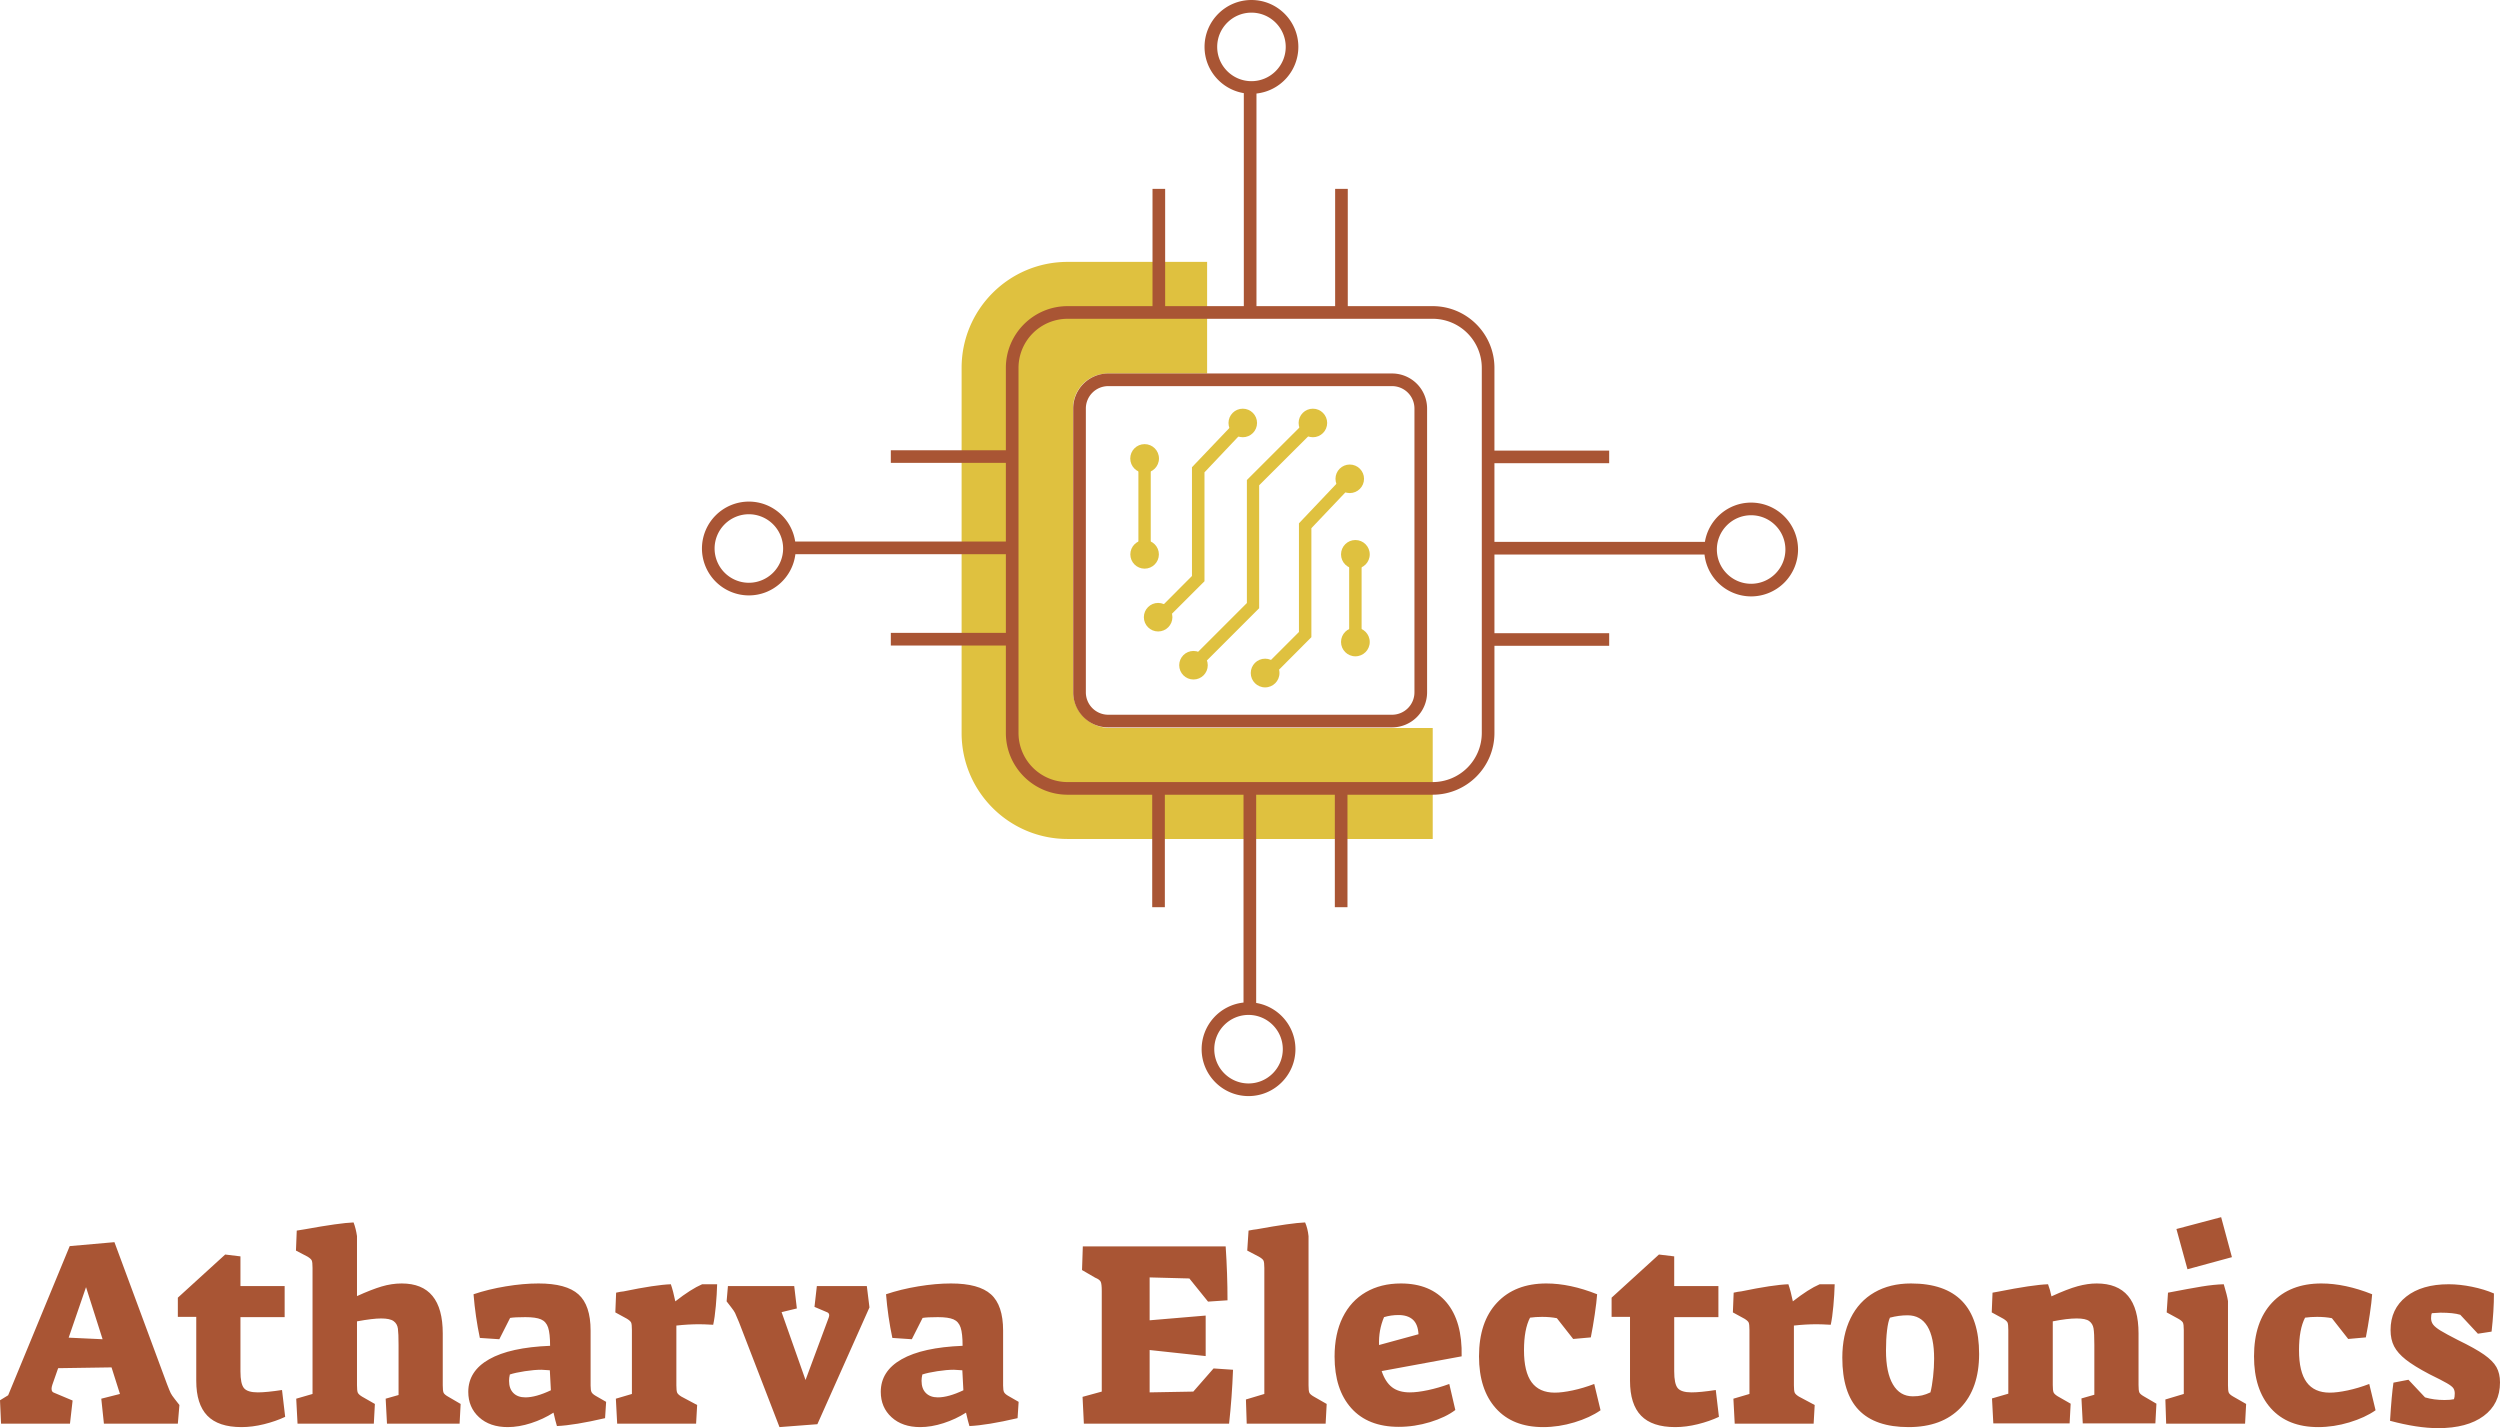 <?xml version="1.0" encoding="utf-8"?>
<svg xmlns="http://www.w3.org/2000/svg" height="2856.311" preserveAspectRatio="none" viewBox="0 0 333 190.23" width="5000">
  <defs/>
  <style>.companyName {fill:#A95534;fill-opacity:1;}.icon1 {fill:#DFC13F;fill-opacity:1;}.icon2 {fill:#A95534;fill-opacity:1;}.icon3 {fill:#451813;fill-opacity:1;}</style>
  <g opacity="1" transform="rotate(0 0 162.127)">
<svg height="28.103" preserveAspectRatio="none" version="1.1" viewBox="0.64 -31.4 380.12 32.08" width="333" x="0" y="162.127">
  <g class="companyName" transform="matrix(1 0 0 1 0 0)">
        <path d="M0.80 0L0.64-3.56L1.88-4.32L11.24-27L18.04-27.60L26.04-6Q26.44-4.96 26.60-4.64Q26.76-4.32 27.20-3.76L27.20-3.76L27.92-2.84L27.68 0L16.44 0L16.04-3.80L18.88-4.52L17.60-8.56L9.48-8.44L8.60-5.92Q8.48-5.56 8.48-5.32L8.48-5.32Q8.48-5.04 8.58-4.90Q8.68-4.76 8.92-4.68L8.92-4.68L11.68-3.52L11.28 0L0.80 0ZM16.24-12.84L13.72-20.76L11.08-13.08L16.24-12.84Z M37.36 0.52Q33.84 0.52 32.16-1.22Q30.48-2.96 30.48-6.52L30.48-6.52L30.48-16.24L27.68-16.24L27.68-19.16L34.88-25.72L37.20-25.44L37.20-20.92L43.92-20.92L43.92-16.20L37.20-16.20L37.20-7.96Q37.20-6.04 37.74-5.40Q38.28-4.76 39.84-4.76L39.84-4.76Q41.16-4.76 43.52-5.12L43.52-5.12L44-1.04Q42.56-0.36 40.78 0.08Q39 0.52 37.36 0.52L37.36 0.52Z M45.88 0L45.68-3.80L48.16-4.52L48.16-23.68Q48.16-24.56 48.04-24.82Q47.92-25.08 47.40-25.40L47.40-25.40L45.64-26.32L45.76-29.36L47.00-29.56Q52.28-30.52 54.40-30.60L54.40-30.60Q54.76-29.64 54.92-28.52L54.92-28.52L54.92-19.40Q57.12-20.40 58.66-20.86Q60.20-21.32 61.72-21.32L61.72-21.32Q67.96-21.32 67.96-13.72L67.96-13.72L67.96-5.84Q67.96-5 68.08-4.72Q68.20-4.44 68.76-4.12L68.76-4.12L70.68-3L70.52 0L59.48 0L59.28-3.80L61.24-4.36L61.24-11.96Q61.24-13.72 61.14-14.46Q61.04-15.20 60.48-15.60Q59.92-16 58.60-16L58.60-16Q57.32-16 54.92-15.56L54.92-15.56L54.92-5.84Q54.92-5 55.04-4.72Q55.16-4.44 55.68-4.12L55.68-4.12L57.64-3L57.48 0L45.88 0Z M77.84 0.52Q75.12 0.52 73.48-0.98Q71.84-2.48 71.84-4.84L71.84-4.84Q71.84-8 75.02-9.80Q78.20-11.60 84.28-11.84L84.28-11.84Q84.28-13.72 83.98-14.62Q83.68-15.52 82.90-15.86Q82.12-16.20 80.52-16.20L80.52-16.20Q78.88-16.20 78.20-16.08L78.20-16.08L76.56-12.84L73.60-13.04Q72.92-16.24 72.64-19.68L72.64-19.68Q74.88-20.44 77.54-20.88Q80.20-21.32 82.52-21.32L82.52-21.32Q86.76-21.32 88.60-19.66Q90.44-18 90.44-14.16L90.44-14.16L90.44-5.80Q90.44-5.08 90.58-4.80Q90.72-4.52 91.20-4.24L91.20-4.24L92.80-3.32L92.64-0.84Q88 0.24 85.32 0.36L85.32 0.36Q85.24 0.12 85.08-0.50Q84.92-1.12 84.80-1.68L84.80-1.68Q83.24-0.68 81.38-0.08Q79.52 0.52 77.84 0.52L77.84 0.52ZM80.52-4Q82.12-4 84.40-5.08L84.40-5.08L84.24-8.12Q83.28-8.20 82.96-8.20L82.96-8.20Q81.88-8.20 80.44-7.98Q79-7.76 78.16-7.48L78.16-7.48Q78.04-6.96 78.04-6.52L78.04-6.52Q78.04-5.32 78.70-4.66Q79.36-4 80.52-4L80.52-4Z M94.48 0L94.28-3.80L96.72-4.52L96.72-14.24Q96.72-15.12 96.60-15.38Q96.48-15.64 95.96-15.96L95.96-15.96L94.20-16.92L94.32-19.92Q95-20.08 95.48-20.12L95.48-20.12Q100.32-21.12 102.64-21.20L102.64-21.20Q103-20.16 103.32-18.60L103.32-18.60Q105.72-20.48 107.40-21.20L107.40-21.20L109.68-21.20Q109.64-19.68 109.48-17.90Q109.32-16.12 109.08-15.04L109.08-15.04Q107.64-15.12 106.96-15.12L106.96-15.12Q105.28-15.12 103.48-14.92L103.48-14.92L103.48-5.84Q103.48-5 103.60-4.72Q103.72-4.44 104.24-4.12L104.24-4.12L106.64-2.84L106.48 0L94.48 0Z M119.16 0.52L113.00-15.44Q112.56-16.52 112.40-16.84Q112.24-17.16 111.80-17.72L111.80-17.72L111.12-18.60L111.32-20.92L121.40-20.92L121.80-17.52L119.48-16.96L123.12-6.64L126.64-16.12Q126.72-16.36 126.72-16.48L126.72-16.48Q126.72-16.84 126.36-16.96L126.36-16.96L124.48-17.76L124.84-20.92L132.44-20.92L132.84-17.68L124.92 0.08L119.16 0.52Z M140.56 0.52Q137.84 0.52 136.20-0.98Q134.56-2.48 134.56-4.84L134.56-4.84Q134.56-8 137.74-9.80Q140.92-11.60 147.00-11.84L147.00-11.84Q147.00-13.72 146.70-14.62Q146.40-15.52 145.62-15.86Q144.84-16.20 143.24-16.20L143.24-16.20Q141.60-16.20 140.92-16.08L140.92-16.08L139.28-12.84L136.32-13.04Q135.64-16.24 135.36-19.68L135.36-19.68Q137.60-20.44 140.26-20.88Q142.92-21.32 145.24-21.32L145.24-21.32Q149.48-21.32 151.32-19.66Q153.16-18 153.16-14.16L153.16-14.16L153.16-5.80Q153.16-5.08 153.30-4.80Q153.44-4.52 153.92-4.24L153.92-4.24L155.52-3.32L155.36-0.84Q150.72 0.24 148.04 0.36L148.04 0.36Q147.96 0.12 147.80-0.50Q147.64-1.12 147.52-1.68L147.52-1.68Q145.96-0.68 144.10-0.08Q142.24 0.52 140.56 0.52L140.56 0.52ZM143.24-4Q144.84-4 147.12-5.08L147.12-5.08L146.96-8.12Q146.00-8.20 145.68-8.20L145.68-8.20Q144.60-8.20 143.16-7.98Q141.72-7.76 140.88-7.48L140.88-7.48Q140.76-6.96 140.76-6.52L140.76-6.52Q140.76-5.32 141.42-4.66Q142.08-4 143.24-4L143.24-4Z M165.44 0L165.24-4.08L168.16-4.88L168.16-20.20Q168.16-21.24 168.00-21.58Q167.84-21.92 167.16-22.20L167.16-22.20L165.16-23.36L165.28-26.96L187.00-26.96Q187.28-22.76 187.28-18.76L187.28-18.76L184.32-18.56L181.48-22.08L175.44-22.24L175.44-15.72L183.96-16.44L183.96-10.28L175.44-11.20L175.44-4.76L182.08-4.88L185.16-8.40L188.12-8.20Q187.96-4 187.52 0L187.52 0L165.44 0Z M190.20 0L190.08-3.68L192.88-4.52L192.88-23.68Q192.88-24.56 192.74-24.82Q192.60-25.08 192.04-25.40L192.04-25.40L190.28-26.32L190.48-29.36Q191.28-29.52 191.72-29.56L191.72-29.56Q197.00-30.52 199.08-30.60L199.08-30.60Q199.48-29.68 199.60-28.52L199.60-28.52L199.60-5.84Q199.60-5 199.72-4.72Q199.84-4.44 200.40-4.12L200.40-4.12L202.36-3L202.20 0L190.20 0Z M213.32 0.48Q208.64 0.48 206.10-2.36Q203.56-5.20 203.56-10.20L203.56-10.20Q203.56-13.68 204.80-16.18Q206.04-18.68 208.32-20Q210.60-21.32 213.64-21.32L213.64-21.32Q218.16-21.32 220.58-18.44Q223.00-15.56 222.88-10.24L222.88-10.24L210.72-8Q211.28-6.32 212.30-5.54Q213.32-4.76 215.00-4.76L215.00-4.76Q216.16-4.76 217.76-5.10Q219.36-5.44 221.00-6.04L221.00-6.04L221.92-2.08Q220.44-0.96 218.08-0.24Q215.72 0.48 213.32 0.48L213.32 0.48ZM210.32-11.96L216.32-13.60Q216.24-15.12 215.46-15.82Q214.68-16.52 213.28-16.52L213.28-16.52Q212.12-16.52 211.08-16.20L211.08-16.20Q210.24-14.24 210.32-11.96L210.32-11.96Z M235.28 0.52Q230.64 0.52 228.08-2.34Q225.52-5.20 225.52-10.24L225.52-10.24Q225.52-15.48 228.26-18.40Q231.00-21.32 235.76-21.32L235.76-21.32Q239.36-21.32 243.48-19.68L243.48-19.68Q243.40-18.52 243.12-16.62Q242.84-14.72 242.52-13.12L242.52-13.12L239.84-12.88L237.36-16.04Q236.36-16.24 235.12-16.24L235.12-16.24Q234.12-16.24 233.28-16.12L233.28-16.12Q232.36-14.36 232.36-11.16L232.36-11.16Q232.36-7.88 233.52-6.30Q234.68-4.72 237.04-4.72L237.04-4.72Q238.16-4.72 239.76-5.06Q241.36-5.40 243.04-6.04L243.04-6.04L244.00-2.04Q242.40-0.92 240.02-0.20Q237.64 0.52 235.28 0.52L235.28 0.52Z M255.36 0.52Q251.84 0.52 250.16-1.22Q248.48-2.96 248.48-6.52L248.48-6.52L248.48-16.24L245.68-16.24L245.68-19.16L252.88-25.72L255.20-25.44L255.20-20.92L261.92-20.92L261.92-16.20L255.20-16.20L255.20-7.96Q255.20-6.04 255.74-5.40Q256.28-4.76 257.84-4.76L257.84-4.76Q259.16-4.76 261.52-5.12L261.52-5.12L262.00-1.04Q260.56-0.36 258.78 0.08Q257.00 0.52 255.36 0.52L255.36 0.52Z M264.40 0L264.20-3.80L266.64-4.52L266.64-14.24Q266.64-15.12 266.52-15.38Q266.40-15.64 265.88-15.96L265.88-15.96L264.12-16.92L264.24-19.92Q264.92-20.08 265.40-20.12L265.40-20.12Q270.24-21.12 272.56-21.20L272.56-21.20Q272.92-20.16 273.24-18.60L273.24-18.60Q275.64-20.48 277.32-21.20L277.32-21.20L279.60-21.20Q279.56-19.68 279.40-17.90Q279.24-16.12 279.00-15.04L279.00-15.04Q277.56-15.12 276.88-15.12L276.88-15.12Q275.20-15.12 273.40-14.92L273.40-14.92L273.40-5.84Q273.40-5 273.52-4.72Q273.64-4.44 274.16-4.12L274.16-4.12L276.56-2.84L276.40 0L264.40 0Z M290.84 0.52Q285.76 0.52 283.26-2.08Q280.76-4.68 280.76-10.04L280.76-10.04Q280.76-13.48 282.02-16.04Q283.28-18.60 285.64-19.96Q288.00-21.32 291.20-21.32L291.20-21.32Q301.56-21.32 301.56-10.60L301.56-10.60Q301.56-5.36 298.74-2.42Q295.92 0.52 290.84 0.52L290.84 0.52ZM291.48-4.16Q292.28-4.16 292.88-4.30Q293.48-4.44 294.16-4.76L294.16-4.76Q294.40-5.68 294.56-7.12Q294.72-8.56 294.72-9.88L294.72-9.88Q294.72-13.12 293.70-14.80Q292.68-16.48 290.68-16.48L290.68-16.48Q289.36-16.48 288.00-16.12L288.00-16.12Q287.72-15.52 287.56-14.18Q287.40-12.84 287.40-11.12L287.40-11.12Q287.40-7.76 288.46-5.96Q289.52-4.16 291.48-4.16L291.48-4.16Z M303.72-0.04L303.52-3.84L306.00-4.56L306.00-14.24Q306.00-15.12 305.88-15.38Q305.76-15.64 305.24-15.96L305.24-15.96L303.48-16.92L303.60-19.92L304.48-20.08Q309.72-21.12 312.04-21.20L312.04-21.20Q312.36-20.36 312.56-19.36L312.56-19.36Q315.00-20.48 316.54-20.90Q318.08-21.32 319.44-21.32L319.44-21.32Q325.80-21.32 325.80-13.72L325.80-13.72L325.80-5.88Q325.80-5.04 325.92-4.76Q326.04-4.48 326.60-4.16L326.60-4.16L328.52-3.04L328.36-0.04L317.32-0.04L317.12-3.84L319.08-4.40L319.08-11.96Q319.08-13.76 318.96-14.48Q318.84-15.20 318.30-15.60Q317.76-16 316.40-16L316.40-16Q314.96-16 312.76-15.56L312.76-15.56L312.76-5.88Q312.76-5.04 312.88-4.76Q313.00-4.48 313.52-4.16L313.52-4.16L315.48-3.04L315.32-0.04L303.72-0.04Z M333.24-23.48L331.56-29.60L338.36-31.40L340.00-25.32L333.24-23.48ZM330.00 0L329.88-3.68L332.68-4.52L332.68-14.24Q332.68-15.12 332.54-15.38Q332.40-15.64 331.84-15.96L331.84-15.96L330.08-16.92L330.28-19.92Q333.60-20.56 335.42-20.86Q337.24-21.16 338.76-21.20L338.76-21.20Q339.28-19.48 339.40-18.64L339.40-18.64L339.40-5.84Q339.40-5 339.52-4.72Q339.64-4.44 340.20-4.12L340.20-4.12L342.16-3L342.00 0L330.00 0Z M353.12 0.52Q348.48 0.52 345.92-2.34Q343.36-5.20 343.36-10.24L343.36-10.24Q343.36-15.48 346.10-18.40Q348.84-21.32 353.60-21.32L353.60-21.32Q357.20-21.32 361.32-19.68L361.32-19.68Q361.24-18.52 360.96-16.62Q360.68-14.72 360.36-13.12L360.36-13.12L357.68-12.88L355.20-16.04Q354.20-16.24 352.96-16.24L352.96-16.24Q351.96-16.24 351.12-16.12L351.12-16.12Q350.20-14.36 350.20-11.16L350.20-11.16Q350.20-7.88 351.36-6.30Q352.52-4.72 354.88-4.72L354.88-4.72Q356.00-4.72 357.60-5.06Q359.20-5.40 360.88-6.04L360.88-6.04L361.84-2.04Q360.24-0.92 357.86-0.20Q355.48 0.52 353.12 0.52L353.12 0.52Z M371.36 0.68Q368.20 0.68 364.04-0.44L364.04-0.44Q364.28-4.36 364.56-6.24L364.56-6.24L366.84-6.68L369.36-4Q370.68-3.60 372.32-3.60L372.32-3.60Q373.24-3.60 373.76-3.72L373.76-3.72Q373.88-4.04 373.88-4.60L373.88-4.60Q373.88-5.08 373.66-5.40Q373.44-5.72 372.68-6.16Q371.92-6.60 370.04-7.52L370.04-7.52Q367.68-8.76 366.44-9.74Q365.20-10.72 364.66-11.76Q364.12-12.80 364.12-14.24L364.12-14.24Q364.12-17.44 366.50-19.32Q368.88-21.20 372.96-21.20L372.96-21.20Q374.64-21.20 376.50-20.82Q378.36-20.44 379.84-19.80L379.84-19.80Q379.84-17.20 379.48-14L379.48-14L377.40-13.68L374.72-16.56Q373.68-16.88 371.68-16.88L371.68-16.88Q371.36-16.88 370.40-16.80L370.40-16.80Q370.28-16.56 370.28-16.04L370.28-16.04Q370.28-15.48 370.60-15.06Q370.92-14.64 371.74-14.14Q372.56-13.64 374.36-12.72L374.36-12.72Q377.00-11.44 378.34-10.50Q379.68-9.56 380.22-8.60Q380.76-7.64 380.76-6.28L380.76-6.28Q380.76-3 378.26-1.16Q375.76 0.68 371.36 0.68L371.36 0.68Z"/>
      </g>
</svg>
</g>
  <g opacity="1" transform="rotate(0 150.55 54.437)">
<svg height="37.124" preserveAspectRatio="none" version="1.1" viewBox="1.074 0.841 2.852 3.319" width="31.9" x="150.55" y="54.437">
  <g class="icon1" transform="matrix(1 0 0 1 0 0)">
        <g>
          <g>
            <g>
              <polygon points="1.88,3.946 1.775,3.843 2.463,3.155 2.463,1.69 3.196,0.958 3.301,1.063 2.609,1.753      2.609,3.217"/>
            </g>
          </g>
          <g>
            <g>
              <polygon points="1.457,3.396 1.354,3.29 1.809,2.833 1.809,1.538 2.36,0.96 2.467,1.061 1.958,1.599 1.958,2.896"/>
            </g>
          </g>
          <g>
            <g>
              <circle cx="2.414" cy="1.011" r="0.17"/>
            </g>
          </g>
          <g>
            <g>
              <circle cx="1.406" cy="3.324" r="0.17"/>
            </g>
          </g>
          <g>
            <g>
              <circle cx="3.249" cy="1.011" r="0.17"/>
            </g>
          </g>
          <g>
            <g>
              <circle cx="1.827" cy="3.896" r="0.17"/>
            </g>
          </g>
          <g>
            <g>
              <circle cx="3.688" cy="1.676" r="0.17"/>
            </g>
          </g>
          <g>
            <g>
              <circle cx="2.68" cy="3.989" r="0.171"/>
            </g>
          </g>
          <g>
            <g>
              <circle cx="3.755" cy="2.576" r="0.171"/>
            </g>
          </g>
          <g>
            <g>
              <circle cx="3.755" cy="3.619" r="0.171"/>
            </g>
          </g>
          <g>
            <g>
              <circle cx="1.245" cy="1.434" r="0.171"/>
            </g>
          </g>
          <g>
            <g>
              <circle cx="1.245" cy="2.576" r="0.17"/>
            </g>
          </g>
          <g>
            <g>
              <polygon points="2.734,4.061 2.628,3.955 3.083,3.5 3.083,2.206 3.634,1.625 3.741,1.727 3.231,2.264      3.231,3.562"/>
            </g>
          </g>
          <g>
            <g>
              <rect height="1.017" width="0.147" x="1.171" y="1.439"/>
            </g>
          </g>
          <g>
            <g>
              <rect height="1.018" width="0.148" x="3.681" y="2.6"/>
            </g>
          </g>
        </g>
      </g>
</svg>
</g>
  <g opacity="1" transform="rotate(0 93.5 0)">
<svg height="145.998" preserveAspectRatio="none" version="1.1" viewBox="32.5 32.5 135.001 134.999" width="146" x="93.5" y="0">
  <g transform="matrix(1 0 0 1 0 0)">
        <g>
          <path class="icon1" d="M122.506 135.832H77.532c-7.208 0-13.051-5.843-13.051-13.051V77.807c0-7.208 5.843-13.051 13.051-13.051h17.186V78.51H82.469a4.263 4.263 0 0 0-4.263 4.263v34.832a4.557 4.557 0 0 0 4.557 4.557h39.743v13.67z" data-color="1"/>
          <path class="icon2" d="M117.5 78.5H82.538a4.317 4.317 0 0 0-4.312 4.312v34.963a4.317 4.317 0 0 0 4.312 4.312H117.5a4.317 4.317 0 0 0 4.312-4.312V82.812A4.316 4.316 0 0 0 117.5 78.5zm2.755 39.275a2.758 2.758 0 0 1-2.755 2.755H82.538a2.758 2.758 0 0 1-2.755-2.755V82.812a2.758 2.758 0 0 1 2.755-2.755H117.5a2.758 2.758 0 0 1 2.755 2.755v34.963z" data-color="2"/>
          <path class="icon2" d="M161.723 94.403c-2.865 0-5.243 2.098-5.694 4.838h-25.923v-9.689h14.132v-1.557h-14.132V77.807c0-4.191-3.41-7.601-7.601-7.601h-10.462V55.762h-1.557v14.444h-9.689V44.02a5.784 5.784 0 0 0 5.159-5.743c0-3.186-2.592-5.777-5.777-5.777s-5.777 2.592-5.777 5.777c0 2.865 2.098 5.243 4.837 5.694v26.235H89.55V55.762h-1.557v14.444H77.532c-4.191 0-7.601 3.41-7.601 7.601v10.149H55.762v1.557h14.169v9.689H43.984c-.415-2.781-2.812-4.923-5.707-4.923a5.784 5.784 0 0 0-5.777 5.777 5.784 5.784 0 0 0 5.777 5.777c2.947 0 5.381-2.22 5.73-5.074h25.925v9.689h-14.17v1.557h14.169v10.774c0 4.191 3.41 7.601 7.601 7.601h10.424v13.857h1.557V130.38h9.689v25.599a5.784 5.784 0 0 0-5.159 5.743c0 3.185 2.592 5.777 5.777 5.777s5.777-2.592 5.777-5.777c0-2.865-2.098-5.243-4.837-5.694V130.38h9.689v13.857h1.557V130.38h10.5c4.191 0 7.601-3.41 7.601-7.601v-10.736h14.132v-1.557h-14.132v-9.689h25.874a5.784 5.784 0 0 0 5.743 5.159 5.784 5.784 0 0 0 5.777-5.777 5.785 5.785 0 0 0-5.778-5.776zM95.96 38.277c0-2.327 1.893-4.22 4.22-4.22s4.22 1.893 4.22 4.22-1.893 4.22-4.22 4.22-4.22-1.893-4.22-4.22zm-57.683 66a4.225 4.225 0 0 1-4.22-4.22 4.225 4.225 0 0 1 4.22-4.22 4.225 4.225 0 0 1 4.22 4.22 4.225 4.225 0 0 1-4.22 4.22zm65.763 57.446c0 2.327-1.893 4.22-4.22 4.22s-4.22-1.893-4.22-4.22 1.893-4.22 4.22-4.22 4.22 1.893 4.22 4.22zm24.509-38.943a6.05 6.05 0 0 1-6.043 6.044H77.532a6.05 6.05 0 0 1-6.043-6.044V77.807a6.05 6.05 0 0 1 6.043-6.043h44.974a6.05 6.05 0 0 1 6.043 6.043v44.973zm33.174-18.38c-2.327 0-4.22-1.893-4.22-4.22s1.893-4.22 4.22-4.22 4.22 1.893 4.22 4.22-1.893 4.22-4.22 4.22z" data-color="2"/>
        </g>
      </g>
</svg>
</g>
</svg>